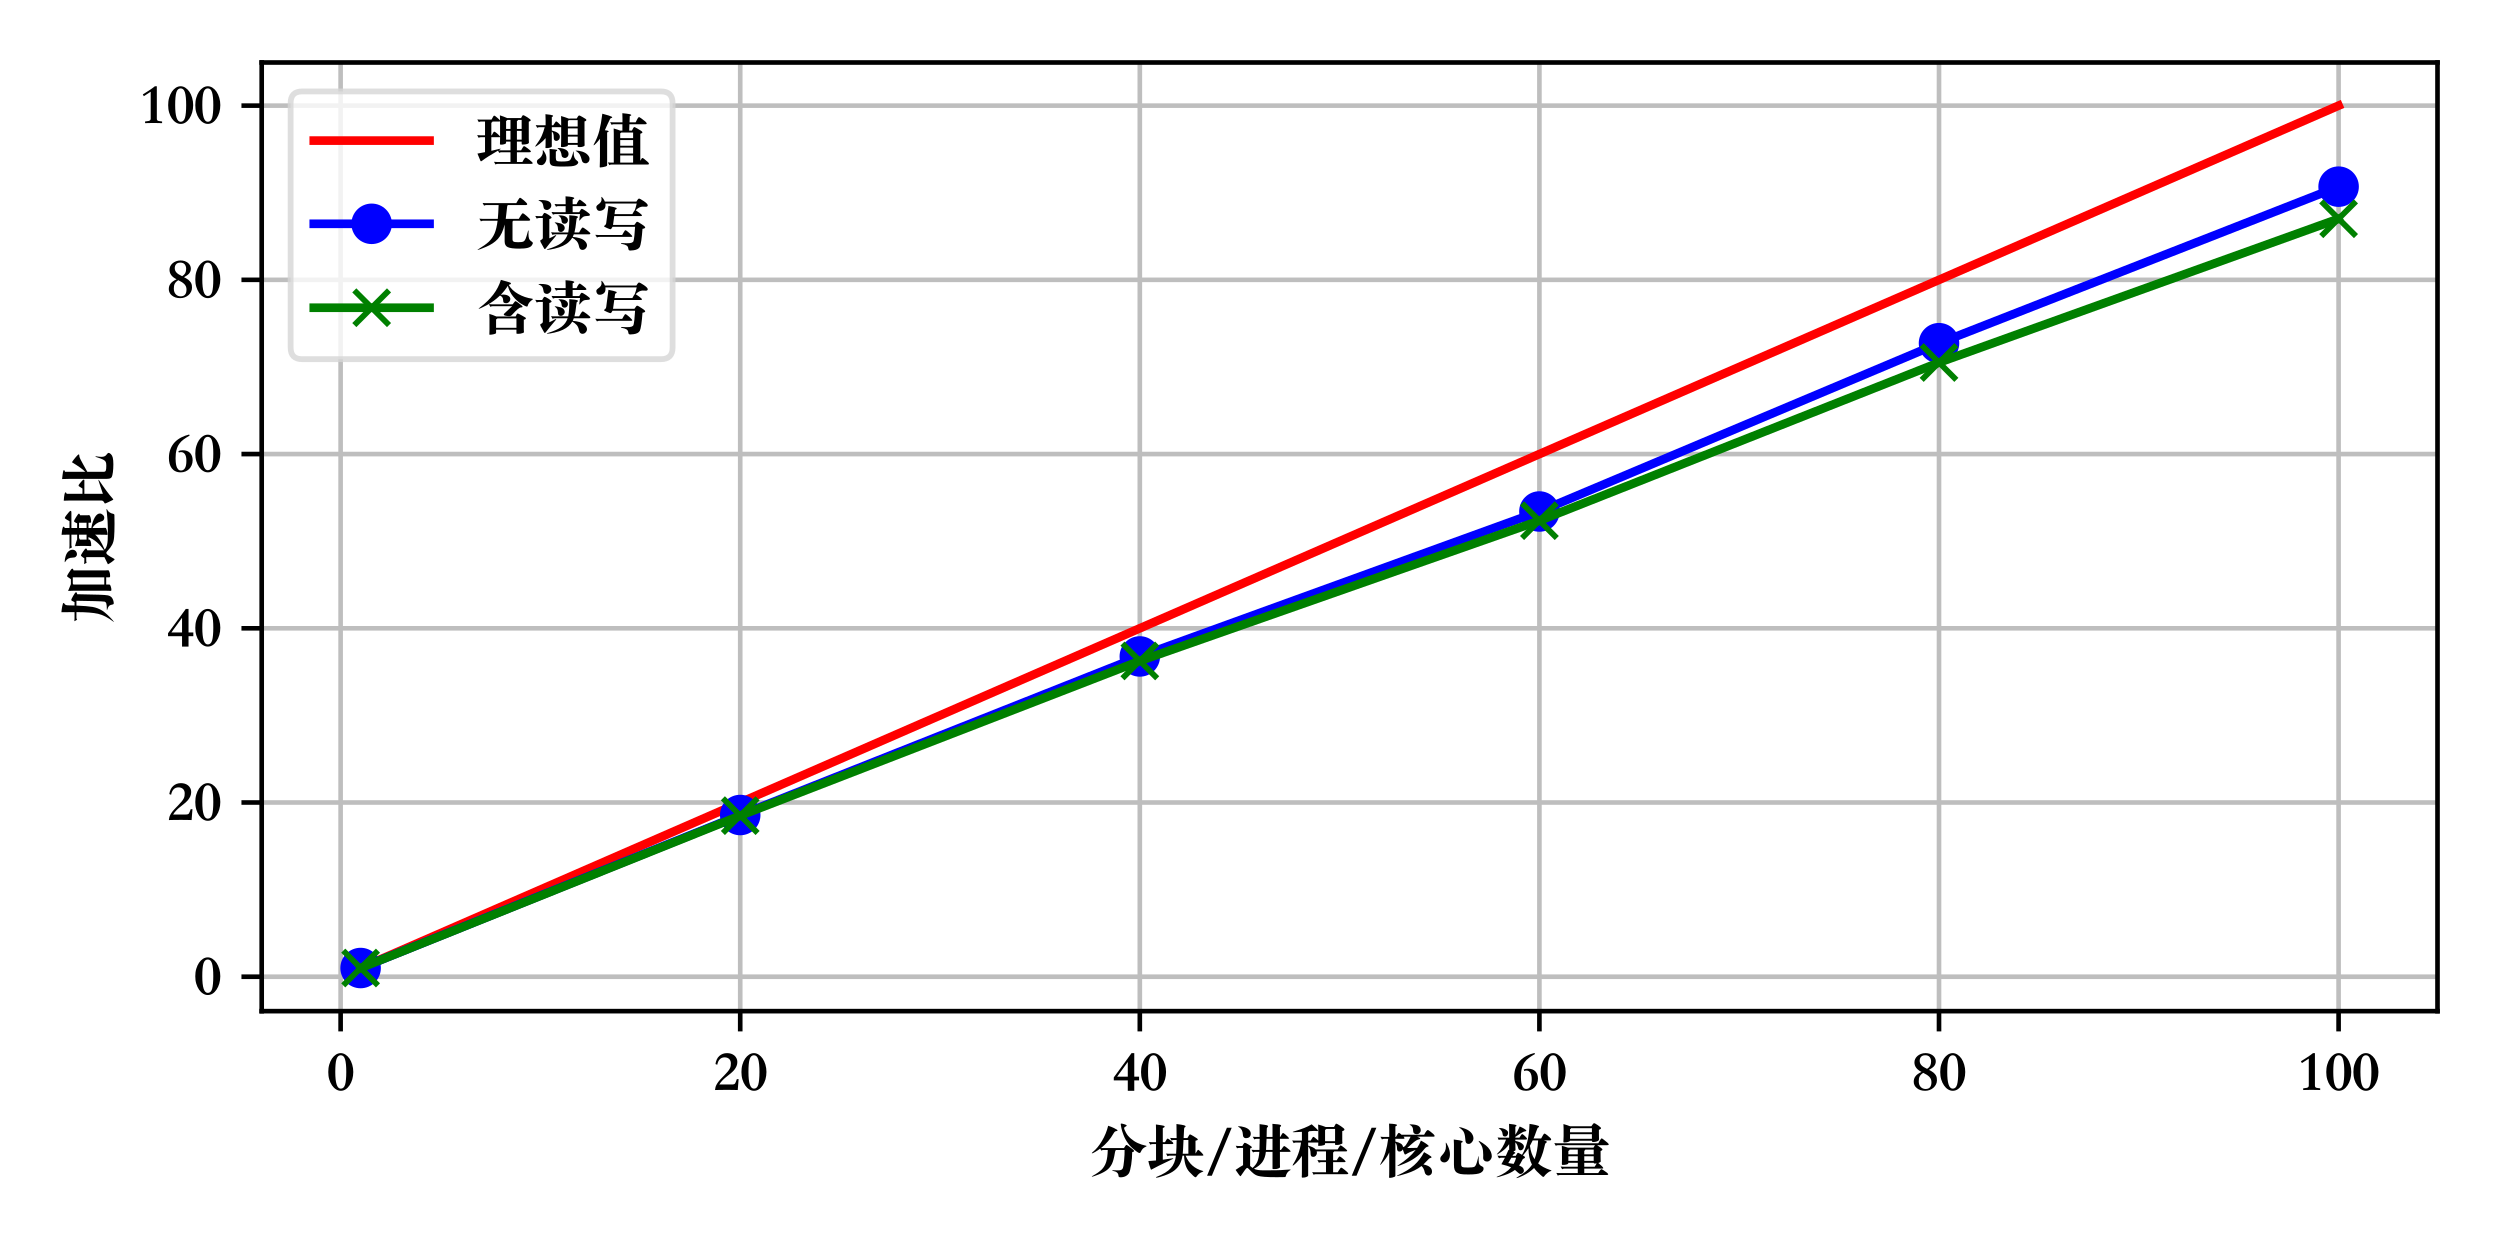 <svg xmlns="http://www.w3.org/2000/svg" xmlns:xlink="http://www.w3.org/1999/xlink" version="1.1" width="432pt" height="216pt" viewBox="0 0 432 216">
<rect x="0" y="0" width="432" height="216" fill="#333333" stroke="none"/>
<defs>
<clipPath id="clip_0">
<path transform="matrix(1,0,0,-1,0,216)" d="M45.222 41.274H421.2V205.2H45.222Z"/>
</clipPath>
<g id="font_1_48">
<path transform="matrix(.001,0,0,.001,0,0)" d="M237 695C265 695 293 686 319 669 345 652 368 629 388 600 408 570 423 536 435 496 447 456 453 414 453 369 453 324 447 282 436 243 424 203 409 169 389 139 369 109 347 86 321 69 295 52 267 44 238 44 209 44 181 52 155 69 129 85 106 108 86 137 66 166 50 200 38 240 26 280 21 322 21 368 21 414 26 457 38 497 50 537 65 571 85 601 105 630 128 653 154 670 180 686 207 695 237 695ZM237 81C273 81 298 104 312 151 325 197 332 270 332 369 332 467 325 540 311 587 297 634 273 658 237 658 201 658 176 634 162 588 148 541 142 468 142 369 142 177 173 81 237 81Z"/>
</g>
<clipPath id="clip_2">
<path transform="matrix(1,0,0,-1,0,216)" d="M45.222 41.274H421.2V205.2H45.222Z"/>
</clipPath>
<g id="font_1_50">
<path transform="matrix(.001,0,0,.001,0,0)" d="M426 57C402 57 376 58 348 59 320 59 284 60 241 60 197 60 157 59 121 59 85 59 56 58 33 57 35 73 37 88 41 103 44 117 50 133 59 149 67 165 79 183 94 203 109 222 129 245 155 271L192 309C218 335 238 357 254 377 269 396 281 413 289 429 297 445 302 460 304 474 306 488 307 503 307 519 307 550 297 575 278 594 258 612 232 622 200 622 166 622 138 611 116 589 94 567 80 535 72 494L41 506C50 567 72 614 108 646 144 678 188 695 242 695 266 695 288 691 310 685 331 678 350 668 366 655 382 642 394 626 404 607 414 588 419 566 419 542 419 516 414 492 405 470 395 448 383 427 367 407 351 387 332 369 311 351 290 333 268 315 246 298L216 274C198 260 180 243 161 223 141 203 123 179 107 153H324C340 153 353 154 362 158 370 161 377 166 382 174 387 182 391 191 395 203 399 215 404 229 410 245H441L426 57Z"/>
</g>
<clipPath id="clip_3">
<path transform="matrix(1,0,0,-1,0,216)" d="M45.222 41.274H421.2V205.2H45.222Z"/>
</clipPath>
<g id="font_1_52">
<path transform="matrix(.001,0,0,.001,0,0)" d="M326 695H373V288H456V224H373V44H261V224H19V275L151 455C181 495 210 535 239 575 267 615 296 655 326 695ZM261 288V542C238 510 218 483 201 460 184 436 169 415 155 396 141 377 127 359 115 342 103 324 90 306 77 288H261Z"/>
</g>
<clipPath id="clip_4">
<path transform="matrix(1,0,0,-1,0,216)" d="M45.222 41.274H421.2V205.2H45.222Z"/>
</clipPath>
<g id="font_1_54">
<path transform="matrix(.001,0,0,.001,0,0)" d="M384 698 392 679C353 657 318 635 288 613 258 591 232 565 212 536 191 506 175 471 165 431 154 391 149 342 149 285 149 266 150 245 152 221 154 197 158 174 164 152 170 130 180 112 193 98 205 83 222 76 244 76 271 76 293 89 310 115 327 141 336 184 336 244 336 294 328 331 312 356 296 381 273 394 243 394 230 394 218 391 206 386L198 412C208 416 219 420 231 422 243 424 257 426 273 426 328 426 370 410 400 379 429 347 444 306 444 254 444 222 438 193 427 167 416 141 401 119 383 101 364 83 342 69 318 59 293 49 267 44 239 44 203 44 173 50 147 63 121 75 100 93 83 115 66 137 54 164 46 194 38 224 34 256 34 291 34 349 43 401 61 447 79 493 104 532 136 566 168 599 205 626 248 648 290 670 336 686 384 698Z"/>
</g>
<clipPath id="clip_5">
<path transform="matrix(1,0,0,-1,0,216)" d="M45.222 41.274H421.2V205.2H45.222Z"/>
</clipPath>
<g id="font_1_56">
<path transform="matrix(.001,0,0,.001,0,0)" d="M167 370C85 410 44 465 44 535 44 555 48 575 57 594 66 613 79 630 96 645 113 660 133 672 157 681 180 690 206 695 236 695 262 695 285 691 307 684 329 676 347 666 363 654 379 641 391 626 400 609 408 592 413 574 413 555 413 535 410 519 404 505 398 491 391 478 381 467 371 456 358 446 344 436 329 426 313 416 295 406 327 390 353 374 372 359 390 343 404 328 413 313 422 298 428 283 430 268 432 253 433 238 433 224 433 198 427 175 416 153 405 131 390 112 372 96 354 80 332 67 308 58 283 48 257 44 229 44 199 44 172 48 148 56 124 64 103 76 86 90 68 104 55 120 46 139 36 158 32 178 32 200 32 216 34 231 38 247 42 263 50 278 61 293 71 307 85 321 103 334 120 346 141 358 167 370ZM263 423C287 438 305 456 316 476 326 496 332 521 332 551 332 582 323 608 307 628 291 648 265 658 230 658 197 658 173 648 158 630 142 612 135 589 135 562 135 534 144 510 163 488 182 466 215 445 263 423ZM196 354C180 344 168 334 158 324 148 314 140 303 134 291 128 279 124 267 122 253 120 239 119 224 119 208 119 167 130 135 152 111 174 87 203 75 237 75 304 75 338 114 338 193 338 211 335 228 329 243 323 257 315 271 303 284 291 296 277 308 259 320 241 331 220 342 196 354Z"/>
</g>
<clipPath id="clip_6">
<path transform="matrix(1,0,0,-1,0,216)" d="M45.222 41.274H421.2V205.2H45.222Z"/>
</clipPath>
<g id="font_1_49">
<path transform="matrix(.001,0,0,.001,0,0)" d="M385 57C367 57 345 58 319 59 293 59 266 60 238 60 210 60 182 59 156 59 130 58 108 57 91 57V86L153 95C176 100 188 113 188 134V600L69 523 52 554C63 561 77 570 95 581 112 591 130 603 150 616 169 628 188 641 208 655 227 668 245 681 261 695H294V134C294 110 305 97 329 94L385 86V57Z"/>
</g>
<g id="font_1_47">
<path transform="matrix(.001,0,0,.001,0,0)" d="M380 756H463L119-74H37L380 756Z"/>
</g>
<clipPath id="clip_7">
<path transform="matrix(.01,0,0,-.01,188.211,202.429)" d="M-99-150H1032V860H-99Z"/>
</clipPath>
<clipPath id="clip_8">
<path transform="matrix(.01,0,0,-.01,198.211,202.429)" d="M-99-150H1032V860H-99Z"/>
</clipPath>
<clipPath id="clip_9">
<path transform="matrix(.01,0,0,-.01,213.211,202.429)" d="M-99-150H1032V860H-99Z"/>
</clipPath>
<clipPath id="clip_10">
<path transform="matrix(.01,0,0,-.01,223.211,202.429)" d="M-99-150H1032V860H-99Z"/>
</clipPath>
<clipPath id="clip_11">
<path transform="matrix(.01,0,0,-.01,238.211,202.429)" d="M-99-150H1032V860H-99Z"/>
</clipPath>
<clipPath id="clip_12">
<path transform="matrix(.01,0,0,-.01,248.211,202.429)" d="M-99-150H1032V860H-99Z"/>
</clipPath>
<clipPath id="clip_13">
<path transform="matrix(.01,0,0,-.01,258.211,202.429)" d="M-99-150H1032V860H-99Z"/>
</clipPath>
<clipPath id="clip_14">
<path transform="matrix(.01,0,0,-.01,268.211,202.429)" d="M-99-150H1032V860H-99Z"/>
</clipPath>
<clipPath id="clip_15">
<path transform="matrix(1,0,0,-1,0,216)" d="M45.222 41.274H421.2V205.2H45.222Z"/>
</clipPath>
<clipPath id="clip_16">
<path transform="matrix(1,0,0,-1,0,216)" d="M45.222 41.274H421.2V205.2H45.222Z"/>
</clipPath>
<clipPath id="clip_17">
<path transform="matrix(1,0,0,-1,0,216)" d="M45.222 41.274H421.2V205.2H45.222Z"/>
</clipPath>
<clipPath id="clip_18">
<path transform="matrix(1,0,0,-1,0,216)" d="M45.222 41.274H421.2V205.2H45.222Z"/>
</clipPath>
<clipPath id="clip_19">
<path transform="matrix(1,0,0,-1,0,216)" d="M45.222 41.274H421.2V205.2H45.222Z"/>
</clipPath>
<clipPath id="clip_20">
<path transform="matrix(1,0,0,-1,0,216)" d="M45.222 41.274H421.2V205.2H45.222Z"/>
</clipPath>
<clipPath id="clip_21">
<path transform="matrix(0,-.01,-.01,-0,18.769,107.763)" d="M-99-150H1032V860H-99Z"/>
</clipPath>
<clipPath id="clip_22">
<path transform="matrix(0,-.01,-.01,-0,18.769,97.763)" d="M-99-150H1032V860H-99Z"/>
</clipPath>
<clipPath id="clip_23">
<path transform="matrix(0,-.01,-.01,-0,18.769,87.763)" d="M-99-150H1032V860H-99Z"/>
</clipPath>
<clipPath id="clip_24">
<path transform="matrix(1,0,0,-1,0,216)" d="M45.222 41.274H421.2V205.2H45.222Z"/>
</clipPath>
<clipPath id="clip_25">
<path transform="matrix(1,0,0,-1,0,216)" d="M45.222 41.274H421.2V205.2H45.222Z"/>
</clipPath>
<clipPath id="clip_26">
<path transform="matrix(1,0,0,-1,62.312,167.275)" d="M-8-8H8V8H-8Z"/>
</clipPath>
<clipPath id="clip_27">
<path transform="matrix(1,0,0,-1,127.91,140.835)" d="M-8-8H8V8H-8Z"/>
</clipPath>
<clipPath id="clip_28">
<path transform="matrix(1,0,0,-1,196.96,113.433)" d="M-8-8H8V8H-8Z"/>
</clipPath>
<clipPath id="clip_29">
<path transform="matrix(1,0,0,-1,266.01,88.387)" d="M-8-8H8V8H-8Z"/>
</clipPath>
<clipPath id="clip_30">
<path transform="matrix(1,0,0,-1,335.06,59.304)" d="M-8-8H8V8H-8Z"/>
</clipPath>
<clipPath id="clip_31">
<path transform="matrix(1,0,0,-1,404.11,32.256)" d="M-8-8H8V8H-8Z"/>
</clipPath>
<clipPath id="clip_32">
<path transform="matrix(1,0,0,-1,0,216)" d="M45.222 41.274H421.2V205.2H45.222Z"/>
</clipPath>
<clipPath id="clip_33">
<path transform="matrix(1,0,0,-1,62.312,167.275)" d="M-8-8H8V8H-8Z"/>
</clipPath>
<clipPath id="clip_34">
<path transform="matrix(1,0,0,-1,127.91,140.943)" d="M-8-8H8V8H-8Z"/>
</clipPath>
<clipPath id="clip_35">
<path transform="matrix(1,0,0,-1,196.96,114.211)" d="M-8-8H8V8H-8Z"/>
</clipPath>
<clipPath id="clip_36">
<path transform="matrix(1,0,0,-1,266.01,89.973)" d="M-8-8H8V8H-8Z"/>
</clipPath>
<clipPath id="clip_37">
<path transform="matrix(1,0,0,-1,335.06,62.644)" d="M-8-8H8V8H-8Z"/>
</clipPath>
<clipPath id="clip_38">
<path transform="matrix(1,0,0,-1,404.11,37.8)" d="M-8-8H8V8H-8Z"/>
</clipPath>
<clipPath id="clip_39">
<path transform="matrix(.01,0,0,-.01,82.222,27.8)" d="M-99-150H1032V860H-99Z"/>
</clipPath>
<clipPath id="clip_40">
<path transform="matrix(.01,0,0,-.01,92.222,27.8)" d="M-99-150H1032V860H-99Z"/>
</clipPath>
<clipPath id="clip_41">
<path transform="matrix(.01,0,0,-.01,102.222,27.8)" d="M-99-150H1032V860H-99Z"/>
</clipPath>
<clipPath id="clip_42">
<path transform="matrix(.01,0,0,-.01,82.222,42.175)" d="M-99-150H1032V860H-99Z"/>
</clipPath>
<clipPath id="clip_43">
<path transform="matrix(.01,0,0,-.01,92.222,42.175)" d="M-99-150H1032V860H-99Z"/>
</clipPath>
<clipPath id="clip_44">
<path transform="matrix(.01,0,0,-.01,102.222,42.175)" d="M-99-150H1032V860H-99Z"/>
</clipPath>
<clipPath id="clip_45">
<path transform="matrix(.01,0,0,-.01,82.222,56.675)" d="M-99-150H1032V860H-99Z"/>
</clipPath>
<clipPath id="clip_46">
<path transform="matrix(.01,0,0,-.01,92.222,56.675)" d="M-99-150H1032V860H-99Z"/>
</clipPath>
<clipPath id="clip_47">
<path transform="matrix(.01,0,0,-.01,102.222,56.675)" d="M-99-150H1032V860H-99Z"/>
</clipPath>
</defs>
<g>
<path transform="matrix(1,0,0,-1,0,216)" d="M0 0H432V216H0Z" fill="#ffffff"/>
<path transform="matrix(1,0,0,-1,0,216)" d="M45.222 41.274H421.2V205.2H45.222Z" fill="#ffffff"/>
<g clip-path="url(#clip_0)">
<path transform="matrix(1,0,0,-1,0,216)" stroke-width=".8" stroke-linecap="square" stroke-linejoin="round" fill="none" stroke="#bebebe" d="M58.86 41.274V205.2"/>
</g>
<path transform="matrix(1,0,0,-1,0,216)" d="M58.86 41.274V37.774"/>
<path transform="matrix(1,0,0,-1,0,216)" stroke-width=".8" stroke-linecap="butt" stroke-linejoin="round" fill="none" stroke="#000000" d="M58.86 41.274V37.774"/>
<use data-text="0" xlink:href="#font_1_48" transform="matrix(10,0,0,-10,56.516,188.929)"/>
<g clip-path="url(#clip_2)">
<path transform="matrix(1,0,0,-1,0,216)" stroke-width=".8" stroke-linecap="square" stroke-linejoin="round" fill="none" stroke="#bebebe" d="M127.91 41.274V205.2"/>
</g>
<path transform="matrix(1,0,0,-1,0,216)" d="M127.91 41.274V37.774"/>
<path transform="matrix(1,0,0,-1,0,216)" stroke-width=".8" stroke-linecap="butt" stroke-linejoin="round" fill="none" stroke="#000000" d="M127.91 41.274V37.774"/>
<use data-text="2" xlink:href="#font_1_50" transform="matrix(10,0,0,-10,123.222,188.929)"/>
<use data-text="0" xlink:href="#font_1_48" transform="matrix(10,0,0,-10,127.912,188.929)"/>
<g clip-path="url(#clip_3)">
<path transform="matrix(1,0,0,-1,0,216)" stroke-width=".8" stroke-linecap="square" stroke-linejoin="round" fill="none" stroke="#bebebe" d="M196.96 41.274V205.2"/>
</g>
<path transform="matrix(1,0,0,-1,0,216)" d="M196.96 41.274V37.774"/>
<path transform="matrix(1,0,0,-1,0,216)" stroke-width=".8" stroke-linecap="butt" stroke-linejoin="round" fill="none" stroke="#000000" d="M196.96 41.274V37.774"/>
<use data-text="4" xlink:href="#font_1_52" transform="matrix(10,0,0,-10,192.272,188.929)"/>
<use data-text="0" xlink:href="#font_1_48" transform="matrix(10,0,0,-10,196.962,188.929)"/>
<g clip-path="url(#clip_4)">
<path transform="matrix(1,0,0,-1,0,216)" stroke-width=".8" stroke-linecap="square" stroke-linejoin="round" fill="none" stroke="#bebebe" d="M266.01 41.274V205.2"/>
</g>
<path transform="matrix(1,0,0,-1,0,216)" d="M266.01 41.274V37.774"/>
<path transform="matrix(1,0,0,-1,0,216)" stroke-width=".8" stroke-linecap="butt" stroke-linejoin="round" fill="none" stroke="#000000" d="M266.01 41.274V37.774"/>
<use data-text="6" xlink:href="#font_1_54" transform="matrix(10,0,0,-10,261.322,188.929)"/>
<use data-text="0" xlink:href="#font_1_48" transform="matrix(10,0,0,-10,266.012,188.929)"/>
<g clip-path="url(#clip_5)">
<path transform="matrix(1,0,0,-1,0,216)" stroke-width=".8" stroke-linecap="square" stroke-linejoin="round" fill="none" stroke="#bebebe" d="M335.06 41.274V205.2"/>
</g>
<path transform="matrix(1,0,0,-1,0,216)" d="M335.06 41.274V37.774"/>
<path transform="matrix(1,0,0,-1,0,216)" stroke-width=".8" stroke-linecap="butt" stroke-linejoin="round" fill="none" stroke="#000000" d="M335.06 41.274V37.774"/>
<use data-text="8" xlink:href="#font_1_56" transform="matrix(10,0,0,-10,330.373,188.929)"/>
<use data-text="0" xlink:href="#font_1_48" transform="matrix(10,0,0,-10,335.063,188.929)"/>
<g clip-path="url(#clip_6)">
<path transform="matrix(1,0,0,-1,0,216)" stroke-width=".8" stroke-linecap="square" stroke-linejoin="round" fill="none" stroke="#bebebe" d="M404.11 41.274V205.2"/>
</g>
<path transform="matrix(1,0,0,-1,0,216)" d="M404.11 41.274V37.774"/>
<path transform="matrix(1,0,0,-1,0,216)" stroke-width=".8" stroke-linecap="butt" stroke-linejoin="round" fill="none" stroke="#000000" d="M404.11 41.274V37.774"/>
<use data-text="1" xlink:href="#font_1_49" transform="matrix(10,0,0,-10,397.079,188.929)"/>
<use data-text="0" xlink:href="#font_1_48" transform="matrix(10,0,0,-10,401.769,188.929)"/>
<use data-text="0" xlink:href="#font_1_48" transform="matrix(10,0,0,-10,406.459,188.929)"/>
<use data-text="/" xlink:href="#font_1_47" transform="matrix(10,0,0,-10,208.211,202.429)"/>
<use data-text="/" xlink:href="#font_1_47" transform="matrix(10,0,0,-10,233.211,202.429)"/>
<g clip-path="url(#clip_7)">
<path transform="matrix(.01,0,0,-.01,188.211,202.429)" d="M993 439C993 435 985 430 969 423 953 416 939 406 927 394 915 382 902 361 888 332 884 323 879 319 871 319 863 319 853 322 841 330 829 337 804 355 768 385 731 414 697 450 667 493 636 536 611 582 593 631 574 680 561 722 555 756 548 790 545 810 545 817 545 824 548 828 554 828 563 828 581 824 608 816 634 808 648 801 648 793 648 788 644 784 636 780 614 768 604 759 604 751 604 735 614 709 635 671 655 633 684 599 720 568 756 537 795 511 839 491 883 471 928 456 974 447 986 444 993 441 993 439ZM190 395C166 376 138 358 108 340 77 322 58 313 51 313 47 313 46 314 46 318 46 321 50 326 60 334 118 380 172 445 221 528 270 610 306 698 328 790 367 777 401 764 429 750 457 736 475 726 481 721 487 716 490 711 490 707 490 702 483 699 471 698 459 696 449 693 443 687 436 681 428 670 420 656 367 561 295 477 203 404H601C621 440 636 459 646 459 650 459 664 450 688 433 712 416 732 400 750 385 768 369 777 359 777 354 777 346 765 339 743 333 743 263 737 191 726 118 714 45 702-2 690-25 678-47 658-66 632-80 606-94 575-101 541-101 528-101 519-98 514-94 509-90 506-82 506-72 504-29 473-2 415 9 403 11 398 14 398 18 398 22 408 23 430 21 451 19 474 19 498 19 522 19 540 21 553 27 566 33 576 43 583 59 589 75 596 118 603 188 610 258 613 319 612 371H462C454 363 448 348 445 328 431 240 414 174 393 131 371 87 342 52 306 24 269-4 220-30 158-54 96-78 59-91 49-91 46-91 45-90 45-89 45-85 51-80 65-73 130-37 180-2 216 33 252 69 278 113 294 165 310 217 319 286 321 371H245C231 371 219 367 209 360L190 395Z"/>
</g>
<g clip-path="url(#clip_8)">
<path transform="matrix(.01,0,0,-.01,198.211,202.429)" d="M511 544H460C446 544 434 540 424 533L398 580C414 578 430 577 448 577H511C511 650 510 731 508 820 528 818 555 814 591 808 626 802 647 796 655 792 662 788 666 783 666 778 666 772 662 768 656 765 649 762 645 758 643 752 641 746 639 726 638 694L632 577H697C711 603 722 620 728 628 734 636 738 641 742 641 748 641 767 631 799 612 831 593 852 580 862 572 872 564 877 557 877 552 877 543 863 536 837 531V310C855 340 866 358 871 364 875 370 879 374 883 374 890 374 907 360 934 333 960 306 974 289 974 283 974 276 967 273 955 273H666C724 134 822 46 962 10 969 8 973 5 973 3 973 1 970-1 965-3 937-14 917-25 903-35 889-45 873-63 854-90 848-97 842-101 838-101 824-101 788-69 731-7 674 55 644 148 640 273H612C604 218 588 169 566 127 543 85 511 48 470 16 429-16 374-44 304-69 234-94 187-107 161-107 156-107 154-105 154-102 154-99 158-96 168-92 279-48 360 1 410 57 460 112 489 184 499 273H390C376 273 364 269 354 262L328 309C344 307 360 306 378 306H502C507 368 510 447 511 544ZM714 306V544H630C624 409 620 330 616 306H714ZM155 473H93C79 473 67 469 57 462L31 509C47 507 63 506 81 506H155V723C155 756 154 786 153 812 187 808 219 803 248 798 276 793 293 789 297 786 301 782 304 779 304 775 304 766 293 758 272 750V506H310C332 547 347 568 355 568 362 568 374 561 390 548 406 534 421 523 434 513 447 503 454 495 454 487 454 477 446 473 431 473H272V203L445 228C451 228 454 226 454 224 454 221 447 217 435 211 355 173 279 137 207 101 135 65 96 44 88 39 80 33 75 31 73 31 70 31 67 32 65 36 63 40 56 58 46 91 35 124 27 154 23 180 76 183 120 186 155 190V473Z"/>
</g>
<g clip-path="url(#clip_9)">
<path transform="matrix(.01,0,0,-.01,213.211,202.429)" d="M446 564H391C377 564 365 560 355 553L326 600C342 598 359 597 379 597H446C446 655 446 728 444 818 518 808 561 802 573 798 585 794 591 788 591 782 591 775 588 769 582 765 576 761 572 755 570 748 568 740 568 726 568 705 568 684 567 648 566 597H668V770C668 784 667 802 666 823 705 821 737 818 763 814 788 810 803 807 808 803 813 799 816 795 816 791 816 782 809 774 796 768V597H802C816 622 826 640 833 650 839 660 845 665 850 665 855 665 866 658 883 645 899 631 915 617 930 602 945 587 953 577 953 573 953 567 947 564 935 564H796V372H814C820 382 829 395 841 410 853 425 860 434 862 436 864 438 868 439 872 439 876 439 887 431 907 417 927 402 944 388 959 375 973 361 981 352 981 347 981 341 974 339 962 339H796V123C796 109 796 99 797 93L798 76C798 68 789 61 771 53 753 45 733 41 709 41 685 41 673 41 671 43 669 45 668 48 668 52V339H553C546 270 526 212 494 166 462 120 413 80 347 47 380 28 439 19 524 19 608 19 678 19 732 21 786 22 835 24 877 28L971 34C977 34 981 32 981 30 981 27 977 23 969 19 933 0 908-35 896-85 894-92 891-96 885-97 879-98 831-99 741-99 651-99 580-97 530-93 479-89 441-83 417-76 392-69 369-58 348-42 327-26 298 0 262 39 248 53 239 61 233 61H227C216 61 182 16 124-72 120-78 116-82 113-82 106-82 78-45 30 27 86 65 129 93 159 109V407H96C78 407 64 404 54 400L33 445C47 441 63 440 83 440H147C148 444 153 453 162 467 171 481 177 490 180 492 183 494 186 496 190 496 198 496 221 485 257 463 293 441 311 426 311 418 311 410 301 403 281 396V95C292 85 306 73 323 61 363 97 392 134 408 174 424 214 435 269 440 339H368C354 339 342 335 332 328L303 375C319 373 336 372 356 372H442C444 444 446 508 446 564ZM668 564H565L556 372H668V564ZM82 782C111 782 143 776 179 766 214 756 242 741 262 721 282 701 292 679 292 653 292 627 284 607 268 594 252 581 232 575 208 575 192 575 180 580 170 592 160 603 155 621 155 646 154 670 148 693 138 713 128 733 114 748 97 759 80 770 72 777 72 779 72 781 75 782 82 782Z"/>
</g>
<g clip-path="url(#clip_10)">
<path transform="matrix(.01,0,0,-.01,223.211,202.429)" d="M176 685C102 680 57 678 41 678 24 678 16 679 16 682 16 684 25 688 44 694 174 731 274 771 345 815 417 753 454 716 454 706 454 699 448 696 436 698 424 700 408 701 390 701 371 701 342 699 304 696 300 691 294 686 284 682V533H327C346 566 358 585 362 590 366 595 370 598 374 598 378 598 382 596 386 594 390 591 401 582 419 568 436 554 449 542 459 533V726C459 754 458 782 456 811 510 797 553 782 587 768H730C746 798 755 816 759 820 762 824 766 826 771 826 779 826 805 812 847 784 889 756 911 737 911 725 911 713 898 703 873 697V543C873 531 873 521 874 513L876 491C876 486 873 482 869 480 865 477 854 473 837 467 820 461 803 458 785 458 767 458 757 458 754 459 750 459 749 464 749 473V490H576V475C576 470 575 466 573 464 571 462 565 458 553 454 541 450 527 447 513 445 498 443 481 442 463 442 459 442 457 444 457 448L459 500H284V446C350 428 393 406 415 380H793C798 390 806 403 816 419 826 435 833 444 836 447 839 449 842 451 846 451 852 451 873 437 907 410 941 383 958 366 958 358 958 350 951 347 937 347H734C731 339 725 333 715 329V194H778C784 206 791 218 801 232 811 246 817 254 819 256 821 258 824 259 828 259 836 259 855 246 885 221 915 195 930 179 930 172 930 164 923 161 909 161H715V-14H794C796-8 805 5 820 27 834 49 843 61 846 63 849 65 852 66 855 66 864 66 887 51 923 21 959-9 977-27 977-35 977-43 970-47 956-47H415C401-47 389-50 379-58L353-11C369-13 385-14 403-14H592V161H506C492 161 480 157 470 150L444 197C460 195 476 194 494 194H592V347H432C434 339 435 331 435 323 435 303 428 286 416 272 403 258 389 252 373 252 357 252 345 256 337 266 329 275 326 288 326 306 326 365 312 407 284 433V-69C284-73 283-77 281-79 279-81 274-85 264-91 254-96 242-100 230-103 217-105 202-107 185-107 177-107 173-103 173-95L175-54C175-26 176 3 176 35V270C152 229 121 190 84 154 46 118 25 100 19 100 17 100 16 101 16 105 16 109 18 114 22 121 97 239 143 366 161 500H70C56 500 44 496 34 489L8 536C24 534 40 533 58 533H176V685ZM749 523V735H599C593 728 585 723 576 719V523H749Z"/>
</g>
<g clip-path="url(#clip_11)">
<path transform="matrix(.01,0,0,-.01,238.211,202.429)" d="M397 635H788C817 689 838 716 852 716 860 716 874 707 894 691 914 675 932 660 947 647 961 633 969 622 969 614 969 605 963 601 951 601H667C702 588 720 577 720 568 720 561 713 557 700 555 686 553 670 547 650 535 630 523 606 504 578 479L494 405 667 408C695 449 716 491 732 534 770 514 802 494 828 476 854 457 867 445 867 440 867 434 860 430 848 428 836 426 824 420 813 410 802 400 788 385 772 364 735 317 688 274 631 235 574 195 512 162 446 135 380 107 342 94 333 94 329 94 328 95 328 97 328 99 330 101 334 104 466 187 569 277 642 373 569 348 512 322 471 296 468 294 465 293 461 293 457 293 452 296 448 303 444 310 434 336 419 382 413 370 405 360 395 354 385 347 374 344 363 344 333 344 319 362 319 400 319 444 309 476 291 496V-74C291-80 287-86 281-90 274-94 261-99 243-104 225-108 207-111 191-111 185-111 182-107 182-100L184-59C184-31 185 0 185 33V330C166 284 137 237 97 187 57 137 34 113 29 113 27 113 27 114 27 116 27 118 29 122 33 129 71 199 100 267 120 335 140 402 156 478 167 564H95C81 564 69 560 59 553L33 600C49 598 65 597 83 597H185V713C185 757 184 795 182 827 226 825 260 822 284 818 308 814 320 808 320 802 320 795 310 787 291 778V597H301C312 619 322 636 330 648 338 660 346 667 352 667 360 667 375 656 397 635ZM554 601H432C442 591 448 583 448 575 448 567 441 564 427 564H291V517C335 506 368 493 389 479 409 464 421 445 423 421 438 425 450 431 459 440 467 448 482 469 502 503 522 536 539 569 554 601ZM546 814C613 814 660 805 688 788 715 770 729 745 729 712 729 693 722 677 709 664 696 650 680 644 660 644 640 644 625 649 614 660 602 671 597 688 597 710 597 732 593 751 585 766 577 781 563 794 544 804 538 807 535 809 535 811 535 813 538 814 546 814ZM742 94C670 38 586-3 491-33 395-63 340-78 324-78 320-78 319-76 319-74 319-72 321-70 327-68 449-13 546 45 616 109 686 172 743 247 787 334 807 323 830 309 858 293 886 276 902 265 907 260 912 254 915 250 915 246 915 238 908 233 894 232 888 231 880 227 872 220 864 213 848 197 825 172 802 147 785 130 775 121 874 102 924 61 924-1 924-23 917-41 904-53 890-65 876-71 862-71 847-71 834-65 822-55 810-45 802-32 799-16 789 34 770 71 742 94Z"/>
</g>
<g clip-path="url(#clip_12)">
<path transform="matrix(.01,0,0,-.01,248.211,202.429)" d="M398 766C416 766 448 756 496 738 543 720 579 696 603 667 627 637 640 605 640 571 640 549 631 528 614 507 596 486 578 476 558 476 522 476 504 495 502 534 498 594 490 640 478 670 466 700 440 727 402 753 395 757 392 760 392 762 392 764 394 766 398 766ZM428 495V125C428 101 434 86 446 79 458 71 491 68 545 68 569 68 592 69 612 71 632 73 646 76 654 80 662 84 669 91 677 103 684 114 691 131 698 154 705 177 712 202 718 228 724 254 727 267 729 267 730 267 731 263 731 256L730 200C730 163 734 137 744 122 753 107 772 93 801 80 810 75 815 64 815 48 815 19 798-4 765-23 732-42 662-52 554-52 486-52 441-49 417-44 393-39 373-31 356-21 338-10 325 5 316 27 307 49 303 79 303 119V470C303 497 302 524 300 552 335 548 366 544 394 539 422 534 439 530 445 527 451 523 454 519 454 515 454 507 445 500 428 495ZM733 529C738 529 760 516 798 492 836 467 868 441 892 415 916 388 932 362 942 336 952 310 957 286 957 264 957 241 948 220 932 200 915 180 896 171 876 171 856 171 839 177 827 189 814 201 808 216 808 236L809 286C809 338 804 380 794 412 784 444 765 477 738 511 732 517 730 522 730 525 730 527 731 529 733 529ZM165 499C169 499 182 476 203 431 223 385 234 341 234 298 234 254 224 220 204 194 184 168 161 156 135 156 116 156 100 162 87 174 73 186 67 201 67 219 67 237 74 254 89 270 117 300 137 327 148 351 159 375 165 403 165 437L162 491C162 496 163 499 165 499Z"/>
</g>
<g clip-path="url(#clip_13)">
<path transform="matrix(.01,0,0,-.01,258.211,202.429)" d="M364 633C388 667 413 715 439 777 465 767 490 754 516 739 541 723 554 712 554 705 554 698 547 694 533 693 519 691 504 686 487 677 470 668 429 642 364 598V584H435C459 626 475 647 483 647 489 647 504 635 529 612 553 589 566 573 566 564 566 555 557 551 540 551H364V527C412 518 448 505 474 487 499 469 512 451 512 433 512 414 506 398 494 385 482 372 470 366 457 366 444 366 434 369 427 376 420 382 415 394 411 412 403 448 388 479 364 504V477C364 455 364 431 366 407L367 373C367 367 365 363 362 361 359 359 349 353 331 345 348 337 358 331 360 328 362 325 363 323 363 321 363 314 358 310 348 308 340 306 328 293 314 270H372C384 292 392 306 397 313 402 319 407 323 412 323 416 323 439 311 479 288 559 416 602 594 609 822 650 816 685 810 714 803 742 796 759 791 765 788 771 784 774 780 774 776 774 770 770 765 762 761 754 757 748 751 744 741 739 731 731 710 721 680 711 649 697 612 679 570H810C839 626 858 655 867 655 876 655 892 645 915 626 937 607 954 592 966 581 977 570 983 561 983 553 983 542 976 537 964 537H854C890 529 908 520 908 510 908 504 904 499 896 495 888 491 882 484 878 472 874 460 867 435 859 397 851 358 837 313 817 261 797 209 778 169 758 139 807 93 880 54 976 22 984 19 988 16 988 13 988 9 982 7 971 5 959 3 941-7 917-27 893-47 874-66 862-85 858-91 853-94 849-94 844-94 839-92 835-90 831-87 817-75 795-55 772-35 752-15 734 3 716 22 701 41 688 60 632 6 571-36 505-68 439-99 400-115 389-115 385-115 384-113 384-111 384-108 388-104 396-100 516-33 601 39 651 119 613 190 593 284 590 401 563 359 531 317 495 277 519 264 531 253 531 245 531 236 525 230 515 226 505 222 498 219 494 215 490 211 483 198 472 175 461 152 447 128 429 103 440 99 454 92 471 82 487 72 498 60 504 47 509 34 512 22 512 10 512-2 505-13 493-25 481-37 467-43 453-43 439-43 423-34 405-16 387 1 371 15 357 27 309-10 249-40 176-64 102-88 60-100 48-100 43-100 41-98 41-96 41-94 44-91 52-89 153-49 233 3 291 70 253 89 197 107 123 125 146 165 166 202 184 237H118C104 237 92 233 82 226L55 273C71 271 87 270 105 270H200C210 290 225 324 246 374L257 371V472C223 423 182 381 132 346 82 310 53 293 45 293 43 293 43 293 43 295 43 297 47 303 56 312 118 370 167 450 203 551H118C100 551 86 549 75 546L58 589C72 585 88 584 108 584H257V734C257 767 256 797 255 823 291 819 319 816 340 812 361 808 374 804 378 801 382 798 384 794 384 789 384 784 377 779 364 774V633ZM758 537H664C652 510 636 479 616 444 628 351 654 274 696 212 730 297 751 405 758 537ZM295 237 242 145C273 142 304 137 335 131 354 165 368 200 377 237H295ZM88 751C128 751 163 742 193 726 223 709 239 691 239 671 239 651 234 634 224 622 214 610 202 604 188 604 173 604 162 607 156 613 149 619 145 630 144 646 140 686 121 717 87 741 82 744 80 746 80 748 80 750 82 751 88 751Z"/>
</g>
<g clip-path="url(#clip_14)">
<path transform="matrix(.01,0,0,-.01,268.211,202.429)" d="M310 781H678C689 799 698 812 706 821 714 830 720 835 726 835 734 835 756 822 792 798 827 773 845 756 845 748 845 739 832 729 808 719V651L810 559C810 549 807 541 801 535 795 529 784 523 767 517 750 511 730 509 707 509 694 509 687 516 687 531H308C308 525 299 519 281 512 263 504 239 501 208 501 198 501 194 504 194 512L196 557C197 577 198 595 198 612V732C198 761 197 790 195 819 239 807 278 794 310 781ZM687 677V748H328C325 740 319 734 309 730V677H687ZM687 564V644H309V564H687ZM740 454H99C85 454 73 450 63 443L37 490C53 488 69 487 87 487H797C806 504 815 520 825 536 835 551 841 561 845 565 848 569 852 571 858 571 863 571 876 562 897 545L954 499C970 485 978 474 978 466 978 458 968 454 949 454H778C838 415 869 390 869 380 869 369 858 360 837 353V253C837 233 837 216 838 202 839 187 840 178 840 175 840 171 838 168 835 164 831 160 819 154 798 146 854 100 883 71 883 59 883 52 875 49 861 49H555V-28H796C812 0 825 17 833 26 841 35 847 40 852 40 856 40 870 32 892 18 914 4 932-9 947-21 961-33 969-43 969-50 969-57 961-61 945-61H134C120-61 108-64 98-72L72-25C88-27 104-28 122-28H443V49H209C195 49 183 45 173 38L147 85C163 83 179 82 197 82H443V150H280C280 142 278 136 274 132 270 128 260 123 243 119 225 115 205 113 182 113 172 113 167 119 168 132 169 145 170 172 170 213V358C170 386 169 414 167 443 203 434 239 423 273 411H714C723 429 732 443 740 454ZM443 378H303C299 366 292 358 280 354V296H443V378ZM718 296V378H574C570 368 564 361 555 357V296H718ZM443 263H280V183H443V263ZM718 183V263H555V183H718ZM770 139C756 137 744 137 734 137 724 137 719 141 718 150H555V82H735C743 98 755 117 770 139Z"/>
</g>
<g clip-path="url(#clip_15)">
<path transform="matrix(1,0,0,-1,0,216)" stroke-width=".8" stroke-linecap="square" stroke-linejoin="round" fill="none" stroke="#bebebe" d="M45.222 47.22H421.2"/>
</g>
<path transform="matrix(1,0,0,-1,0,216)" d="M45.222 47.22H41.722"/>
<path transform="matrix(1,0,0,-1,0,216)" stroke-width=".8" stroke-linecap="butt" stroke-linejoin="round" fill="none" stroke="#000000" d="M45.222 47.22H41.722"/>
<use data-text="0" xlink:href="#font_1_48" transform="matrix(10,0,0,-10,33.535,172.382)"/>
<g clip-path="url(#clip_16)">
<path transform="matrix(1,0,0,-1,0,216)" stroke-width=".8" stroke-linecap="square" stroke-linejoin="round" fill="none" stroke="#bebebe" d="M45.222 77.325H421.2"/>
</g>
<path transform="matrix(1,0,0,-1,0,216)" d="M45.222 77.325H41.722"/>
<path transform="matrix(1,0,0,-1,0,216)" stroke-width=".8" stroke-linecap="butt" stroke-linejoin="round" fill="none" stroke="#000000" d="M45.222 77.325H41.722"/>
<use data-text="2" xlink:href="#font_1_50" transform="matrix(10,0,0,-10,28.848,142.276)"/>
<use data-text="0" xlink:href="#font_1_48" transform="matrix(10,0,0,-10,33.538,142.276)"/>
<g clip-path="url(#clip_17)">
<path transform="matrix(1,0,0,-1,0,216)" stroke-width=".8" stroke-linecap="square" stroke-linejoin="round" fill="none" stroke="#bebebe" d="M45.222 107.431H421.2"/>
</g>
<path transform="matrix(1,0,0,-1,0,216)" d="M45.222 107.431H41.722"/>
<path transform="matrix(1,0,0,-1,0,216)" stroke-width=".8" stroke-linecap="butt" stroke-linejoin="round" fill="none" stroke="#000000" d="M45.222 107.431H41.722"/>
<use data-text="4" xlink:href="#font_1_52" transform="matrix(10,0,0,-10,28.848,112.17)"/>
<use data-text="0" xlink:href="#font_1_48" transform="matrix(10,0,0,-10,33.538,112.17)"/>
<g clip-path="url(#clip_18)">
<path transform="matrix(1,0,0,-1,0,216)" stroke-width=".8" stroke-linecap="square" stroke-linejoin="round" fill="none" stroke="#bebebe" d="M45.222 137.537H421.2"/>
</g>
<path transform="matrix(1,0,0,-1,0,216)" d="M45.222 137.537H41.722"/>
<path transform="matrix(1,0,0,-1,0,216)" stroke-width=".8" stroke-linecap="butt" stroke-linejoin="round" fill="none" stroke="#000000" d="M45.222 137.537H41.722"/>
<use data-text="6" xlink:href="#font_1_54" transform="matrix(10,0,0,-10,28.848,82.064)"/>
<use data-text="0" xlink:href="#font_1_48" transform="matrix(10,0,0,-10,33.538,82.064)"/>
<g clip-path="url(#clip_19)">
<path transform="matrix(1,0,0,-1,0,216)" stroke-width=".8" stroke-linecap="square" stroke-linejoin="round" fill="none" stroke="#bebebe" d="M45.222 167.643H421.2"/>
</g>
<path transform="matrix(1,0,0,-1,0,216)" d="M45.222 167.643H41.722"/>
<path transform="matrix(1,0,0,-1,0,216)" stroke-width=".8" stroke-linecap="butt" stroke-linejoin="round" fill="none" stroke="#000000" d="M45.222 167.643H41.722"/>
<use data-text="8" xlink:href="#font_1_56" transform="matrix(10,0,0,-10,28.848,51.959)"/>
<use data-text="0" xlink:href="#font_1_48" transform="matrix(10,0,0,-10,33.538,51.959)"/>
<g clip-path="url(#clip_20)">
<path transform="matrix(1,0,0,-1,0,216)" stroke-width=".8" stroke-linecap="square" stroke-linejoin="round" fill="none" stroke="#bebebe" d="M45.222 197.749H421.2"/>
</g>
<path transform="matrix(1,0,0,-1,0,216)" d="M45.222 197.749H41.722"/>
<path transform="matrix(1,0,0,-1,0,216)" stroke-width=".8" stroke-linecap="butt" stroke-linejoin="round" fill="none" stroke="#000000" d="M45.222 197.749H41.722"/>
<use data-text="1" xlink:href="#font_1_49" transform="matrix(10,0,0,-10,24.16,21.853)"/>
<use data-text="0" xlink:href="#font_1_48" transform="matrix(10,0,0,-10,28.85,21.853)"/>
<use data-text="0" xlink:href="#font_1_48" transform="matrix(10,0,0,-10,33.54,21.853)"/>
<g clip-path="url(#clip_21)">
<path transform="matrix(0,-.01,-.01,-0,18.769,107.763)" d="M312 556C307 433 299 341 289 279 278 217 256 160 223 108 189 56 135-2 61-68 41-86 30-95 28-95V-94C28-92 30-87 35-81 105 10 150 98 170 182 189 266 199 390 199 556H103C89 556 77 552 67 545L41 592C57 590 73 589 91 589H199C200 661 199 736 197 816 235 812 269 808 297 802 325 796 342 792 348 789 354 785 357 781 357 777 357 772 351 767 341 761 325 752 316 731 316 699 316 667 315 630 313 589H372C380 608 387 622 393 632 399 641 404 646 409 646 417 646 441 634 482 611 522 588 543 572 543 563 543 554 531 547 508 542 506 376 503 252 500 170 497 87 493 34 488 11 483-12 474-31 461-45 448-59 430-70 408-78 385-85 367-89 354-89 340-89 333-82 331-70 326-41 318-21 308-9 297 2 277 12 247 22 237 24 233 26 233 28 233 30 238 31 250 31 296 31 329 34 348 40 366 46 377 57 380 72 383 86 386 144 389 246 392 348 394 451 395 556H312ZM682 652H768C781 668 794 687 807 707 811 714 817 718 823 718 829 718 846 708 875 690 904 671 924 658 934 650 944 642 950 634 950 626 950 618 940 611 920 606V59C920 47 920 37 921 29L923 7C923 0 913-6 895-14 877-22 853-26 823-26 807-26 800-20 800-10V42H676V-6C676-14 674-20 670-24 666-28 654-33 636-39 618-45 599-48 580-48 570-48 565-43 566-35 567-19 568 4 568 38V615C568 643 567 671 565 700 607 684 646 668 682 652ZM800 75V619H693C689 615 684 612 676 609V75H800Z"/>
</g>
<g clip-path="url(#clip_22)">
<path transform="matrix(0,-.01,-.01,-0,18.769,97.763)" d="M537 643H355C341 643 329 639 319 632L293 679C309 677 325 676 343 676H537V724C537 757 536 787 535 813 556 812 580 809 608 805 636 800 654 795 663 791 671 787 676 782 676 776 676 770 668 764 653 758V676H770C777 690 786 707 798 725 810 743 817 753 819 755 821 756 823 757 826 757 834 757 849 748 873 730 896 712 914 697 928 685 942 673 949 663 949 655 949 647 938 643 918 643H653V544H734C740 561 746 574 753 584 759 593 765 598 771 598 779 598 802 585 842 561 881 537 901 521 901 513 901 505 891 498 872 492V390C872 378 872 368 873 360L875 339C875 330 864 322 842 314 820 306 792 303 757 303 751 303 748 304 746 306 744 308 744 312 744 318V348H653V299C732 285 793 264 837 238 881 212 903 183 903 152 903 134 895 116 880 100 865 83 848 75 829 75 795 75 773 94 764 134 756 164 743 192 724 218 704 244 681 264 653 278V162L655 58C655 53 654 49 652 47 650 45 643 41 631 37 619 32 603 28 583 24 563 20 549 18 541 18 536 18 534 23 534 33L536 72C536 98 537 128 537 162V234C502 184 416 128 279 68 301 48 330 34 367 26 403 17 464 13 549 13 634 13 709 14 774 18 838 22 886 26 916 30 946 34 965 37 971 37 977 37 980 35 980 33 980 30 973 25 960 19 946 13 934 1 922-17 910-35 901-58 896-84 894-93 888-98 880-100 871-101 818-102 722-102 626-102 550-99 496-95 442-91 397-79 362-60 327-40 298-19 274 4 250 28 232 40 221 40 213 40 202 33 190 19 178 5 155-32 121-94 117-100 114-103 111-103 108-103 104-101 100-97 95-93 84-79 67-56 50-33 36-10 25 12 88 44 129 64 149 73V387H92C74 387 60 384 50 380L29 425C43 421 59 420 79 420H130C138 435 148 449 158 461 168 473 175 479 179 479 185 479 207 466 244 442 280 418 299 401 299 392 299 383 288 375 267 368V80C378 157 454 246 495 348H452V334C452 325 443 317 425 311 407 304 380 301 346 301 341 301 339 304 340 311 341 326 342 351 342 385V496C342 524 341 552 339 581 385 569 424 557 457 544H537V643ZM537 511H480C476 507 466 503 452 497V381H537V511ZM744 381V511H653V381H744ZM70 759C99 759 132 753 168 742 204 731 232 714 250 692 268 669 277 646 277 624 277 601 269 582 253 568 237 554 218 547 197 547 182 547 169 553 157 566 145 579 140 599 140 625 140 651 135 674 125 694 115 714 96 733 69 749 64 751 62 754 62 756 62 758 64 759 70 759Z"/>
</g>
<g clip-path="url(#clip_23)">
<path transform="matrix(0,-.01,-.01,-0,18.769,87.763)" d="M624 404C665 443 720 520 789 634 820 614 850 591 880 565 910 539 925 523 925 517 925 510 919 507 907 507 895 507 886 505 878 503 870 501 857 495 840 487 823 479 794 463 754 441L624 368V83C624 66 630 55 644 49 658 43 686 40 729 40 759 40 781 43 795 50 809 57 823 72 835 96 847 119 861 159 879 215 881 223 884 228 888 228 891 228 892 223 891 214 885 176 882 146 882 124 882 102 885 83 892 69 898 55 910 42 926 31 942 20 950 10 950 0 950-12 942-25 928-40 913-55 893-66 867-72 841-78 803-82 753-82 703-82 658-79 617-74 576-68 548-62 534-54 520-46 511-34 507-18 503-2 501 23 501 61V692C501 737 500 774 498 804 558 798 599 792 621 788 642 784 653 778 653 772 653 765 643 759 624 753V404ZM243 452H334C357 488 370 509 374 513 378 517 383 519 389 519 395 519 407 511 425 496 443 481 458 468 470 457 482 446 489 437 489 430 489 422 484 419 474 419H243V99L380 145C443 166 477 177 483 177 485 177 486 176 486 174 486 172 484 169 480 167 333 69 227-10 161-70 153-77 148-81 145-81 142-81 138-75 132-63 126-51 115-29 99 5 83 39 76 58 76 61 76 65 79 69 85 72 113 85 127 102 127 123V681C127 715 126 746 124 775 220 769 268 759 268 745 268 737 259 730 243 724V452Z"/>
</g>
<g clip-path="url(#clip_24)">
<path transform="matrix(1,0,0,-1,0,216)" stroke-width="1.5" stroke-linecap="square" stroke-linejoin="round" fill="none" stroke="#ff0000" d="M62.312 48.725 127.91 77.325 196.96 107.431 266.01 137.537 335.06 167.643 404.11 197.749"/>
</g>
<g clip-path="url(#clip_25)">
<path transform="matrix(1,0,0,-1,0,216)" stroke-width="1.5" stroke-linecap="square" stroke-linejoin="round" fill="none" stroke="#0000ff" d="M62.312 48.725 127.91 75.165 196.96 102.567 266.01 127.613 335.06 156.696 404.11 183.744"/>
<g clip-path="url(#clip_26)">
<path transform="matrix(1,0,0,-1,62.312,167.275)" d="M0-3C.796-3 1.559-2.684 2.121-2.121 2.684-1.559 3-.796 3 0 3 .796 2.684 1.559 2.121 2.121 1.559 2.684 .796 3 0 3-.796 3-1.559 2.684-2.121 2.121-2.684 1.559-3 .796-3 0-3-.796-2.684-1.559-2.121-2.121-1.559-2.684-.796-3 0-3Z" fill="#0000ff"/>
<path transform="matrix(1,0,0,-1,62.312,167.275)" stroke-width="1" stroke-linecap="butt" stroke-linejoin="round" fill="none" stroke="#0000ff" d="M0-3C.796-3 1.559-2.684 2.121-2.121 2.684-1.559 3-.796 3 0 3 .796 2.684 1.559 2.121 2.121 1.559 2.684 .796 3 0 3-.796 3-1.559 2.684-2.121 2.121-2.684 1.559-3 .796-3 0-3-.796-2.684-1.559-2.121-2.121-1.559-2.684-.796-3 0-3Z"/>
</g>
<g clip-path="url(#clip_27)">
<path transform="matrix(1,0,0,-1,127.91,140.835)" d="M0-3C.796-3 1.559-2.684 2.121-2.121 2.684-1.559 3-.796 3 0 3 .796 2.684 1.559 2.121 2.121 1.559 2.684 .796 3 0 3-.796 3-1.559 2.684-2.121 2.121-2.684 1.559-3 .796-3 0-3-.796-2.684-1.559-2.121-2.121-1.559-2.684-.796-3 0-3Z" fill="#0000ff"/>
<path transform="matrix(1,0,0,-1,127.91,140.835)" stroke-width="1" stroke-linecap="butt" stroke-linejoin="round" fill="none" stroke="#0000ff" d="M0-3C.796-3 1.559-2.684 2.121-2.121 2.684-1.559 3-.796 3 0 3 .796 2.684 1.559 2.121 2.121 1.559 2.684 .796 3 0 3-.796 3-1.559 2.684-2.121 2.121-2.684 1.559-3 .796-3 0-3-.796-2.684-1.559-2.121-2.121-1.559-2.684-.796-3 0-3Z"/>
</g>
<g clip-path="url(#clip_28)">
<path transform="matrix(1,0,0,-1,196.96,113.433)" d="M0-3C.796-3 1.559-2.684 2.121-2.121 2.684-1.559 3-.796 3 0 3 .796 2.684 1.559 2.121 2.121 1.559 2.684 .796 3 0 3-.796 3-1.559 2.684-2.121 2.121-2.684 1.559-3 .796-3 0-3-.796-2.684-1.559-2.121-2.121-1.559-2.684-.796-3 0-3Z" fill="#0000ff"/>
<path transform="matrix(1,0,0,-1,196.96,113.433)" stroke-width="1" stroke-linecap="butt" stroke-linejoin="round" fill="none" stroke="#0000ff" d="M0-3C.796-3 1.559-2.684 2.121-2.121 2.684-1.559 3-.796 3 0 3 .796 2.684 1.559 2.121 2.121 1.559 2.684 .796 3 0 3-.796 3-1.559 2.684-2.121 2.121-2.684 1.559-3 .796-3 0-3-.796-2.684-1.559-2.121-2.121-1.559-2.684-.796-3 0-3Z"/>
</g>
<g clip-path="url(#clip_29)">
<path transform="matrix(1,0,0,-1,266.01,88.387)" d="M0-3C.796-3 1.559-2.684 2.121-2.121 2.684-1.559 3-.796 3 0 3 .796 2.684 1.559 2.121 2.121 1.559 2.684 .796 3 0 3-.796 3-1.559 2.684-2.121 2.121-2.684 1.559-3 .796-3 0-3-.796-2.684-1.559-2.121-2.121-1.559-2.684-.796-3 0-3Z" fill="#0000ff"/>
<path transform="matrix(1,0,0,-1,266.01,88.387)" stroke-width="1" stroke-linecap="butt" stroke-linejoin="round" fill="none" stroke="#0000ff" d="M0-3C.796-3 1.559-2.684 2.121-2.121 2.684-1.559 3-.796 3 0 3 .796 2.684 1.559 2.121 2.121 1.559 2.684 .796 3 0 3-.796 3-1.559 2.684-2.121 2.121-2.684 1.559-3 .796-3 0-3-.796-2.684-1.559-2.121-2.121-1.559-2.684-.796-3 0-3Z"/>
</g>
<g clip-path="url(#clip_30)">
<path transform="matrix(1,0,0,-1,335.06,59.304)" d="M0-3C.796-3 1.559-2.684 2.121-2.121 2.684-1.559 3-.796 3 0 3 .796 2.684 1.559 2.121 2.121 1.559 2.684 .796 3 0 3-.796 3-1.559 2.684-2.121 2.121-2.684 1.559-3 .796-3 0-3-.796-2.684-1.559-2.121-2.121-1.559-2.684-.796-3 0-3Z" fill="#0000ff"/>
<path transform="matrix(1,0,0,-1,335.06,59.304)" stroke-width="1" stroke-linecap="butt" stroke-linejoin="round" fill="none" stroke="#0000ff" d="M0-3C.796-3 1.559-2.684 2.121-2.121 2.684-1.559 3-.796 3 0 3 .796 2.684 1.559 2.121 2.121 1.559 2.684 .796 3 0 3-.796 3-1.559 2.684-2.121 2.121-2.684 1.559-3 .796-3 0-3-.796-2.684-1.559-2.121-2.121-1.559-2.684-.796-3 0-3Z"/>
</g>
<g clip-path="url(#clip_31)">
<path transform="matrix(1,0,0,-1,404.11,32.256)" d="M0-3C.796-3 1.559-2.684 2.121-2.121 2.684-1.559 3-.796 3 0 3 .796 2.684 1.559 2.121 2.121 1.559 2.684 .796 3 0 3-.796 3-1.559 2.684-2.121 2.121-2.684 1.559-3 .796-3 0-3-.796-2.684-1.559-2.121-2.121-1.559-2.684-.796-3 0-3Z" fill="#0000ff"/>
<path transform="matrix(1,0,0,-1,404.11,32.256)" stroke-width="1" stroke-linecap="butt" stroke-linejoin="round" fill="none" stroke="#0000ff" d="M0-3C.796-3 1.559-2.684 2.121-2.121 2.684-1.559 3-.796 3 0 3 .796 2.684 1.559 2.121 2.121 1.559 2.684 .796 3 0 3-.796 3-1.559 2.684-2.121 2.121-2.684 1.559-3 .796-3 0-3-.796-2.684-1.559-2.121-2.121-1.559-2.684-.796-3 0-3Z"/>
</g>
</g>
<g clip-path="url(#clip_32)">
<path transform="matrix(1,0,0,-1,0,216)" stroke-width="1.5" stroke-linecap="square" stroke-linejoin="round" fill="none" stroke="#008000" d="M62.312 48.725 127.91 75.057 196.96 101.789 266.01 126.027 335.06 153.356 404.11 178.2"/>
<g clip-path="url(#clip_33)">
<path transform="matrix(1,0,0,-1,62.312,167.275)" d="M-3-3 3 3M-3 3 3-3" fill="#008000"/>
<path transform="matrix(1,0,0,-1,62.312,167.275)" stroke-width="1" stroke-linecap="butt" stroke-linejoin="round" fill="none" stroke="#008000" d="M-3-3 3 3M-3 3 3-3"/>
</g>
<g clip-path="url(#clip_34)">
<path transform="matrix(1,0,0,-1,127.91,140.943)" d="M-3-3 3 3M-3 3 3-3" fill="#008000"/>
<path transform="matrix(1,0,0,-1,127.91,140.943)" stroke-width="1" stroke-linecap="butt" stroke-linejoin="round" fill="none" stroke="#008000" d="M-3-3 3 3M-3 3 3-3"/>
</g>
<g clip-path="url(#clip_35)">
<path transform="matrix(1,0,0,-1,196.96,114.211)" d="M-3-3 3 3M-3 3 3-3" fill="#008000"/>
<path transform="matrix(1,0,0,-1,196.96,114.211)" stroke-width="1" stroke-linecap="butt" stroke-linejoin="round" fill="none" stroke="#008000" d="M-3-3 3 3M-3 3 3-3"/>
</g>
<g clip-path="url(#clip_36)">
<path transform="matrix(1,0,0,-1,266.01,89.973)" d="M-3-3 3 3M-3 3 3-3" fill="#008000"/>
<path transform="matrix(1,0,0,-1,266.01,89.973)" stroke-width="1" stroke-linecap="butt" stroke-linejoin="round" fill="none" stroke="#008000" d="M-3-3 3 3M-3 3 3-3"/>
</g>
<g clip-path="url(#clip_37)">
<path transform="matrix(1,0,0,-1,335.06,62.644)" d="M-3-3 3 3M-3 3 3-3" fill="#008000"/>
<path transform="matrix(1,0,0,-1,335.06,62.644)" stroke-width="1" stroke-linecap="butt" stroke-linejoin="round" fill="none" stroke="#008000" d="M-3-3 3 3M-3 3 3-3"/>
</g>
<g clip-path="url(#clip_38)">
<path transform="matrix(1,0,0,-1,404.11,37.8)" d="M-3-3 3 3M-3 3 3-3" fill="#008000"/>
<path transform="matrix(1,0,0,-1,404.11,37.8)" stroke-width="1" stroke-linecap="butt" stroke-linejoin="round" fill="none" stroke="#008000" d="M-3-3 3 3M-3 3 3-3"/>
</g>
</g>
<path transform="matrix(1,0,0,-1,0,216)" stroke-width=".8" stroke-linecap="square" stroke-miterlimit="10" stroke-linejoin="miter" fill="none" stroke="#000000" d="M45.222 41.274V205.2"/>
<path transform="matrix(1,0,0,-1,0,216)" stroke-width=".8" stroke-linecap="square" stroke-miterlimit="10" stroke-linejoin="miter" fill="none" stroke="#000000" d="M421.2 41.274V205.2"/>
<path transform="matrix(1,0,0,-1,0,216)" stroke-width=".8" stroke-linecap="square" stroke-miterlimit="10" stroke-linejoin="miter" fill="none" stroke="#000000" d="M45.222 41.274H421.2"/>
<path transform="matrix(1,0,0,-1,0,216)" stroke-width=".8" stroke-linecap="square" stroke-miterlimit="10" stroke-linejoin="miter" fill="none" stroke="#000000" d="M45.222 205.2H421.2"/>
<g>
<path transform="matrix(1,0,0,-1,0,216)" d="M52.222 153.934H114.222C115.556 153.934 116.222 154.601 116.222 155.934V198.2C116.222 199.533 115.556 200.2 114.222 200.2H52.222C50.889 200.2 50.222 199.533 50.222 198.2V155.934C50.222 154.601 50.889 153.934 52.222 153.934Z" fill="#ffffff" fill-opacity=".8"/>
<path transform="matrix(1,0,0,-1,0,216)" stroke-width="1" stroke-linecap="butt" stroke-miterlimit="10" stroke-linejoin="miter" fill="none" stroke="#d5d6d5" stroke-opacity=".8" d="M52.222 153.934H114.222C115.556 153.934 116.222 154.601 116.222 155.934V198.2C116.222 199.533 115.556 200.2 114.222 200.2H52.222C50.889 200.2 50.222 199.533 50.222 198.2V155.934C50.222 154.601 50.889 153.934 52.222 153.934Z"/>
</g>
<path transform="matrix(1,0,0,-1,0,216)" stroke-width="1.5" stroke-linecap="square" stroke-linejoin="round" fill="none" stroke="#ff0000" d="M54.222 191.7H74.222"/>
<g clip-path="url(#clip_39)">
<path transform="matrix(.01,0,0,-.01,82.222,27.8)" d="M419 699C419 727 418 756 416 787 463 772 505 756 541 740H782C797 773 809 790 819 790 828 790 852 777 891 753 929 728 949 711 949 703 949 694 937 685 915 677V394C915 374 915 357 916 343 917 328 918 320 918 319 918 307 907 297 885 291 863 285 838 282 810 282 802 282 797 283 795 286 793 289 792 294 792 302V333H710V182H782C790 196 798 211 807 225 815 239 821 247 824 250 827 253 830 255 834 255 842 255 863 241 898 215 933 189 951 171 951 162 951 153 942 149 926 149H710V-19H805C817 5 828 23 838 37 848 50 856 57 862 57 872 57 894 43 930 15 965-13 983-31 983-39 983-47 974-52 956-52H376C362-52 350-55 340-63L314-16C330-18 346-19 364-19H599V149H441C427 149 415 145 405 138L383 177C267 111 174 52 105 0 98-5 93-8 90-8 86-8 82-3 78 5L28 126C86 136 129 145 159 151V409H85C71 409 59 405 49 398L23 445C39 443 55 442 73 442H159V680H88C74 680 62 676 52 669L26 716C42 714 58 713 76 713H271C286 743 297 762 303 770 309 778 314 782 318 782 322 782 327 780 333 776 338 772 351 762 371 745 391 728 407 713 419 699ZM599 707H545C540 699 533 694 523 690V552H599V707ZM792 552V707H730C726 697 719 690 710 688V552H792ZM289 680C285 670 278 663 268 659V442H275C288 468 298 485 304 493 310 501 315 505 319 505 327 505 343 494 369 472 394 450 411 433 419 421V683C415 681 410 680 403 680H289ZM599 519H523V366H599V519ZM792 366V519H710V366H792ZM523 333V320C523 311 521 304 517 300 513 296 503 291 488 287 472 282 454 280 432 280 421 280 416 285 417 295 418 310 419 338 419 379V411C416 409 413 409 409 409H268V174C347 192 392 203 402 206 412 208 420 210 424 210 428 210 430 209 430 207 430 205 425 201 415 195 405 189 397 185 393 183 402 182 414 182 429 182H599V333H523Z"/>
</g>
<g clip-path="url(#clip_40)">
<path transform="matrix(.01,0,0,-.01,92.222,27.8)" d="M190 582H97C83 582 71 578 61 571L35 618C51 616 67 615 85 615H206V696C206 738 205 775 203 807 233 805 260 801 286 797 311 792 325 788 329 786 333 784 335 781 335 778 335 769 327 762 313 758V615H337C361 652 375 672 379 676 382 679 385 681 389 681 393 681 397 679 401 677 405 674 415 665 433 649 450 633 464 620 475 608V675C475 711 474 745 473 775 523 761 566 746 604 731L743 732C753 750 762 764 768 772 774 780 781 785 787 785 793 785 811 776 841 759L897 725C905 719 910 713 910 707 910 695 899 687 878 682V370C878 338 878 317 879 305L880 271C880 261 871 253 853 247 835 241 817 238 798 238 779 238 768 239 765 241 761 243 760 247 760 254V277H591C591 269 590 264 588 260 586 256 575 252 556 247 537 241 517 239 496 239 479 239 471 241 471 245L473 292C474 324 475 354 475 381V582H313V525C359 513 394 499 417 482 440 464 452 443 452 419 452 395 445 376 433 364 420 351 406 345 392 345 378 345 367 349 359 358 351 366 347 377 347 391 347 427 344 454 339 471 333 487 325 499 313 507V251C313 245 309 241 303 237 296 233 284 229 268 226 252 222 237 221 225 221 213 221 206 221 205 222 203 223 203 225 203 229L205 270C205 298 206 329 206 363V393C178 359 144 326 102 294 60 261 35 245 28 245 26 245 26 246 26 249 26 251 28 256 34 264 84 331 119 387 139 433 159 478 176 528 190 582ZM591 594H760V704H603C600 694 596 689 591 687V594ZM760 561H591V452H760V561ZM760 310V419H591V310H760ZM420 223C473 223 517 213 551 195 585 177 602 152 602 120 602 99 595 82 582 69 569 56 556 50 542 50 528 50 515 53 503 61 491 69 485 77 484 87 480 119 473 145 463 165 453 184 438 200 418 214 413 217 411 219 411 221 411 222 414 223 420 223ZM383 162 382 58C382 28 387 9 398 1 409-7 437-11 482-11 527-11 560-9 582-5 603-1 618 4 627 12 635 20 644 34 652 54 660 74 671 105 683 147 686 157 688 163 690 163 692 163 693 160 693 154L692 126C692 69 712 27 752 0 764-8 770-17 770-28 770-35 765-43 757-53 748-63 736-71 720-78 704-85 681-90 652-93 623-96 567-98 483-98 399-98 343-92 316-81 289-69 276-42 276 1V127C276 153 275 179 273 206 302 204 330 202 356 199 382 195 396 193 400 191 404 189 406 186 406 183 406 174 398 167 383 162ZM160 184C166 184 177 169 194 139 211 109 220 79 220 47 220 15 211-12 194-37 176-61 156-74 132-74 108-74 89-68 76-56 62-44 56-29 56-11 56 7 66 21 86 33 106 45 123 62 137 84 151 106 158 129 158 154L156 177C156 181 157 184 160 184ZM734 178C766 178 801 172 839 160 877 148 907 131 930 107 953 83 965 60 965 37 965 13 958-5 945-20 931-34 916-42 900-42 883-42 869-38 858-31 846-23 839-14 836-2 821 53 808 90 796 110 784 129 770 144 752 156 734 167 725 173 725 175 725 177 728 178 734 178Z"/>
</g>
<g clip-path="url(#clip_41)">
<path transform="matrix(.01,0,0,-.01,102.222,27.8)" d="M494 523H533V633H383C369 633 357 629 347 622L321 669C337 667 353 666 371 666H534V731C534 761 533 792 532 824 595 818 636 812 656 808 676 803 686 797 686 791 686 785 677 779 660 774L656 666H762C780 704 793 728 801 740 809 751 815 757 820 757 825 757 840 748 865 730 890 712 911 696 928 681 944 666 953 654 953 646 953 637 945 633 930 633H654L650 523H697C715 564 730 585 740 585 744 585 760 576 790 560 820 543 842 529 857 519 871 508 879 500 879 494 879 484 866 476 842 468V2C854 24 863 37 867 42 871 47 875 50 881 50 887 50 899 42 917 27 935 12 952-2 968-16 984-30 992-41 992-50 992-58 985-63 971-63H344C330-63 318-66 308-74L282-27C298-29 314-30 332-30H384V471C384 504 383 534 382 560 432 546 469 534 494 523ZM495 393H718V490H513C508 483 502 479 495 477V393ZM718 360H495V262H718V360ZM718 127V229H495V127H718ZM718-30V94H495V-30H718ZM230 530C273 526 295 519 295 509 295 502 286 496 269 492V-73C269-78 268-82 266-85 264-87 257-91 246-96 235-100 219-104 197-108 175-112 158-114 148-114 143-114 141-110 141-104L144-10C144 18 145 46 145 72V383C134 366 115 343 88 313 60 283 44 269 38 269 36 269 35 270 35 274 35 277 37 282 41 290 83 364 114 442 135 523 155 603 172 701 186 815 232 803 268 793 296 784 324 774 341 768 347 764 353 760 357 755 357 751 357 746 352 743 344 742 335 741 327 735 320 725 313 714 300 686 280 642 260 597 244 560 230 530Z"/>
</g>
<path transform="matrix(1,0,0,-1,0,216)" stroke-width="1.5" stroke-linecap="square" stroke-linejoin="round" fill="none" stroke="#0000ff" d="M54.222 177.325H74.222"/>
<path transform="matrix(1,0,0,-1,0,216)" d="M64.222 174.325C65.018 174.325 65.781 174.641 66.344 175.204 66.906 175.766 67.222 176.529 67.222 177.325 67.222 178.121 66.906 178.884 66.344 179.446 65.781 180.009 65.018 180.325 64.222 180.325 63.427 180.325 62.664 180.009 62.101 179.446 61.539 178.884 61.222 178.121 61.222 177.325 61.222 176.529 61.539 175.766 62.101 175.204 62.664 174.641 63.427 174.325 64.222 174.325Z" fill="#0000ff"/>
<path transform="matrix(1,0,0,-1,0,216)" stroke-width="1" stroke-linecap="butt" stroke-linejoin="round" fill="none" stroke="#0000ff" d="M64.222 174.325C65.018 174.325 65.781 174.641 66.344 175.204 66.906 175.766 67.222 176.529 67.222 177.325 67.222 178.121 66.906 178.884 66.344 179.446 65.781 180.009 65.018 180.325 64.222 180.325 63.427 180.325 62.664 180.009 62.101 179.446 61.539 178.884 61.222 178.121 61.222 177.325 61.222 176.529 61.539 175.766 62.101 175.204 62.664 174.641 63.427 174.325 64.222 174.325Z"/>
<g clip-path="url(#clip_42)">
<path transform="matrix(.01,0,0,-.01,82.222,42.175)" d="M394 674H179C165 674 153 670 143 663L117 710C133 708 149 707 167 707H699C709 726 720 744 731 762 742 779 749 790 753 794 757 798 761 800 765 800 773 800 796 784 833 753 869 721 888 700 888 690 888 679 879 674 861 674H551C543 659 539 643 539 625 529 531 522 468 517 436H743C751 451 761 469 774 489 786 509 795 521 799 525 803 529 808 531 813 531 823 531 846 514 883 482 920 450 939 428 939 418 939 408 930 403 912 403H647C645 399 641 395 634 389V79C634 63 639 52 650 44 661 36 688 32 732 32 776 32 806 36 822 44 838 52 850 67 860 90 870 112 883 157 901 223 903 231 906 236 908 236 910 236 912 232 912 225L910 171C910 142 913 117 919 97 925 77 942 58 968 41 980 33 986 25 986 17 986 9 979-4 967-23 954-42 931-56 898-65 864-74 815-79 749-79 653-79 588-70 552-53 516-36 498-3 498 46V338C472 230 434 147 382 90 330 33 262-12 177-48 91-84 43-102 33-102 31-102 30-101 30-101 30-98 35-93 46-87 122-41 181 0 224 40 266 80 300 128 324 184 348 240 365 313 376 403H124C110 403 98 399 88 392L62 439C78 437 94 436 112 436H380C386 494 390 574 394 674Z"/>
</g>
<g clip-path="url(#clip_43)">
<path transform="matrix(.01,0,0,-.01,92.222,42.175)" d="M552 656H422C408 656 396 652 386 645L360 692C376 690 392 689 410 689H552V736C552 769 551 799 550 825 650 819 701 809 701 793 701 786 691 779 673 771V689H741C753 716 764 736 774 749 784 761 791 768 795 768 799 768 811 760 832 745 853 730 871 716 887 702 903 688 911 677 911 671 911 661 903 656 888 656H673V551H787C806 589 821 609 833 609 841 609 867 594 909 566 951 538 972 518 972 506 972 494 961 487 941 487 901 485 874 481 860 473 846 465 831 452 816 433 801 414 792 405 790 405 788 405 787 407 787 411 787 415 788 423 790 435 792 447 796 474 801 518H370C356 518 344 514 334 507L308 554C324 552 340 551 358 551H552V656ZM118 761C186 761 234 753 262 737 290 721 304 697 304 667 304 645 295 627 278 612 261 596 245 589 229 589 213 589 199 593 188 602 177 611 171 623 170 638 165 672 158 697 149 711 139 725 122 738 96 748 86 752 82 755 82 757 82 759 94 761 118 761ZM270 99C300 112 334 129 372 151 378 154 383 156 386 156 388 156 390 154 390 152 390 149 386 144 380 136 355 108 324 70 286 24 248-22 222-55 208-75 202-82 197-86 192-86 187-86 182-81 178-72 174-62 162-41 142-7 122 26 113 46 113 54 113 62 116 67 123 70 146 79 158 92 158 109V450H89C75 450 63 446 53 439L27 486C43 484 59 483 77 483H146C164 520 179 539 189 539 199 539 222 527 257 505 291 483 309 467 309 458 309 448 296 439 270 431V99ZM587 168H362C348 168 336 164 326 157L300 204C316 202 332 201 350 201H597C612 284 618 383 615 498 650 496 681 493 709 489 736 485 752 481 757 478 762 474 765 470 765 465 765 460 759 455 749 450 745 448 743 443 741 437 739 430 737 415 735 391 727 313 717 249 704 201H785C797 223 807 242 817 256 827 270 833 279 837 282 840 284 843 286 847 286 856 286 880 271 920 241 959 211 979 192 979 182 979 172 970 168 954 168H693C687 151 681 136 675 124 769 114 833 95 868 67 903 38 921 9 921-21 921-41 913-60 898-76 883-92 865-101 843-101 811-101 791-81 784-42 776-2 763 28 743 51 723 73 698 93 667 110 650 81 628 55 602 32 576 8 543-12 504-31 464-50 417-66 361-79 305-92 264-99 238-99 230-99 227-97 227-95 227-93 233-90 246-86 348-55 426-20 478 18 530 57 567 107 587 168ZM441 496C494 496 532 488 556 472 580 456 592 436 592 412 592 395 586 381 575 369 564 357 551 351 535 351 519 351 507 355 498 363 488 371 483 384 482 400 481 416 477 432 469 448 461 464 453 474 443 480 433 486 429 490 429 492 429 494 433 496 441 496ZM370 375C384 375 409 370 444 362 479 354 503 342 517 326 530 310 537 294 537 278 537 262 530 246 516 231 502 216 486 209 470 209 454 209 441 213 433 222 424 230 419 245 419 267 418 288 415 306 409 320 403 334 394 346 382 355 369 364 363 370 363 372 363 374 365 375 370 375Z"/>
</g>
<g clip-path="url(#clip_44)">
<path transform="matrix(.01,0,0,-.01,102.222,42.175)" d="M239 701C240 691 241 682 241 674 241 638 230 613 208 597 186 581 164 574 142 574 120 574 105 581 96 596 86 610 82 625 82 639 82 653 92 668 112 682 132 696 148 710 158 724 168 738 173 754 173 772L169 810C169 814 170 816 172 816 176 816 185 807 199 789 212 771 222 752 230 734H775C788 756 798 770 804 776 810 782 815 786 820 786 831 786 859 771 904 741 948 711 971 687 971 669 971 661 967 654 960 650 952 645 942 643 930 645 917 646 901 647 882 647 863 647 843 641 823 631 802 621 782 605 762 584 769 581 789 567 822 543 854 519 871 503 871 495 871 487 864 484 851 484H392L371 331H740C759 359 771 375 775 379 779 383 783 385 789 385 795 385 804 381 818 373 832 365 849 353 871 339 893 325 907 314 915 306 923 298 927 292 927 287 927 276 911 268 880 263 875 189 868 122 860 64 851 5 842-32 834-48 826-64 812-77 794-87 776-97 753-103 727-107 700-110 681-112 669-112 657-112 649-109 644-104 639-99 635-87 633-68 630-49 620-34 602-23 584-12 557-3 520 3 512 4 508 7 508 11 508 15 512 17 521 17L609 14C649 14 678 17 694 24 710 30 721 40 725 53 729 66 734 96 740 143 745 190 749 242 752 298H362L344 268C337 260 331 256 326 256 320 256 302 262 270 276 238 290 222 298 220 300 218 302 217 304 217 308 217 312 218 315 222 317 240 328 250 343 253 362L292 659C320 654 349 648 378 641 407 633 424 628 428 625 432 621 434 618 434 615 434 605 425 598 407 592L397 517H705C721 548 735 571 747 586 760 620 771 658 780 701H239ZM529 157C533 166 542 181 554 201 566 221 573 233 576 235 579 237 582 239 585 239 595 239 617 223 651 193 685 162 703 142 703 132 703 126 696 124 684 124H130C116 124 104 120 94 113L64 160C80 158 96 157 114 157H529Z"/>
</g>
<path transform="matrix(1,0,0,-1,0,216)" stroke-width="1.5" stroke-linecap="square" stroke-linejoin="round" fill="none" stroke="#008000" d="M54.222 162.825H74.222"/>
<path transform="matrix(1,0,0,-1,0,216)" d="M61.222 159.825 67.222 165.825M61.222 165.825 67.222 159.825" fill="#008000"/>
<path transform="matrix(1,0,0,-1,0,216)" stroke-width="1" stroke-linecap="butt" stroke-linejoin="round" fill="none" stroke="#008000" d="M61.222 159.825 67.222 165.825M61.222 165.825 67.222 159.825"/>
<g clip-path="url(#clip_45)">
<path transform="matrix(.01,0,0,-.01,82.222,56.675)" d="M553 728C517 671 477 620 431 574 446 576 460 577 474 577 512 577 541 569 563 555 585 541 596 523 596 502 596 481 588 463 574 449 560 435 544 428 526 428 508 428 495 431 486 437 477 443 472 457 472 479 471 500 467 516 459 528 451 540 438 551 418 561 346 492 269 436 189 394 108 352 62 331 51 331 49 331 48 331 48 333 48 335 54 341 66 350 258 493 380 653 433 831 469 821 502 812 532 804 562 795 580 789 587 787 593 785 598 782 602 779 605 775 607 772 607 768 607 760 602 756 593 754 584 752 576 749 569 743 604 681 658 630 732 588 805 546 887 518 977 505 984 503 988 501 988 499 988 497 984 493 978 489 932 457 905 422 897 384 895 374 890 370 883 370 869 370 836 386 784 418 732 450 685 493 643 546 601 598 571 659 553 728ZM636 409C659 439 672 456 676 459 679 462 683 464 687 464 691 464 703 456 725 441 747 425 766 411 783 397 799 383 808 374 808 368 808 359 796 354 774 354 764 354 746 343 720 322 694 300 662 268 624 225 612 211 596 205 575 205 554 205 533 207 513 212 493 217 483 223 483 231 483 238 487 246 497 254L628 376H288C274 376 262 372 252 365L225 412C241 410 257 409 275 409H636ZM354 199H688C695 215 701 228 707 237 712 246 717 251 722 251 730 251 752 240 790 219 828 198 850 185 856 181 862 176 865 171 865 166 865 154 853 147 829 143V-18C829-29 829-39 830-48L832-70C832-74 830-78 827-80 823-82 816-85 806-89 795-93 783-96 770-98 756-100 743-101 730-101 717-101 709-100 706-99 703-97 702-93 702-86V-29H350V-84C350-89 347-93 341-97 335-101 321-105 300-110 278-114 258-117 240-117 235-117 233-113 234-107 235-91 236-67 236-33V158C236 186 235 214 233 243 274 232 314 217 354 199ZM702 3V166H374C368 158 360 152 350 148V3H702Z"/>
</g>
<g clip-path="url(#clip_46)">
<path transform="matrix(.01,0,0,-.01,92.222,56.675)" d="M552 656H422C408 656 396 652 386 645L360 692C376 690 392 689 410 689H552V736C552 769 551 799 550 825 650 819 701 809 701 793 701 786 691 779 673 771V689H741C753 716 764 736 774 749 784 761 791 768 795 768 799 768 811 760 832 745 853 730 871 716 887 702 903 688 911 677 911 671 911 661 903 656 888 656H673V551H787C806 589 821 609 833 609 841 609 867 594 909 566 951 538 972 518 972 506 972 494 961 487 941 487 901 485 874 481 860 473 846 465 831 452 816 433 801 414 792 405 790 405 788 405 787 407 787 411 787 415 788 423 790 435 792 447 796 474 801 518H370C356 518 344 514 334 507L308 554C324 552 340 551 358 551H552V656ZM118 761C186 761 234 753 262 737 290 721 304 697 304 667 304 645 295 627 278 612 261 596 245 589 229 589 213 589 199 593 188 602 177 611 171 623 170 638 165 672 158 697 149 711 139 725 122 738 96 748 86 752 82 755 82 757 82 759 94 761 118 761ZM270 99C300 112 334 129 372 151 378 154 383 156 386 156 388 156 390 154 390 152 390 149 386 144 380 136 355 108 324 70 286 24 248-22 222-55 208-75 202-82 197-86 192-86 187-86 182-81 178-72 174-62 162-41 142-7 122 26 113 46 113 54 113 62 116 67 123 70 146 79 158 92 158 109V450H89C75 450 63 446 53 439L27 486C43 484 59 483 77 483H146C164 520 179 539 189 539 199 539 222 527 257 505 291 483 309 467 309 458 309 448 296 439 270 431V99ZM587 168H362C348 168 336 164 326 157L300 204C316 202 332 201 350 201H597C612 284 618 383 615 498 650 496 681 493 709 489 736 485 752 481 757 478 762 474 765 470 765 465 765 460 759 455 749 450 745 448 743 443 741 437 739 430 737 415 735 391 727 313 717 249 704 201H785C797 223 807 242 817 256 827 270 833 279 837 282 840 284 843 286 847 286 856 286 880 271 920 241 959 211 979 192 979 182 979 172 970 168 954 168H693C687 151 681 136 675 124 769 114 833 95 868 67 903 38 921 9 921-21 921-41 913-60 898-76 883-92 865-101 843-101 811-101 791-81 784-42 776-2 763 28 743 51 723 73 698 93 667 110 650 81 628 55 602 32 576 8 543-12 504-31 464-50 417-66 361-79 305-92 264-99 238-99 230-99 227-97 227-95 227-93 233-90 246-86 348-55 426-20 478 18 530 57 567 107 587 168ZM441 496C494 496 532 488 556 472 580 456 592 436 592 412 592 395 586 381 575 369 564 357 551 351 535 351 519 351 507 355 498 363 488 371 483 384 482 400 481 416 477 432 469 448 461 464 453 474 443 480 433 486 429 490 429 492 429 494 433 496 441 496ZM370 375C384 375 409 370 444 362 479 354 503 342 517 326 530 310 537 294 537 278 537 262 530 246 516 231 502 216 486 209 470 209 454 209 441 213 433 222 424 230 419 245 419 267 418 288 415 306 409 320 403 334 394 346 382 355 369 364 363 370 363 372 363 374 365 375 370 375Z"/>
</g>
<g clip-path="url(#clip_47)">
<path transform="matrix(.01,0,0,-.01,102.222,56.675)" d="M239 701C240 691 241 682 241 674 241 638 230 613 208 597 186 581 164 574 142 574 120 574 105 581 96 596 86 610 82 625 82 639 82 653 92 668 112 682 132 696 148 710 158 724 168 738 173 754 173 772L169 810C169 814 170 816 172 816 176 816 185 807 199 789 212 771 222 752 230 734H775C788 756 798 770 804 776 810 782 815 786 820 786 831 786 859 771 904 741 948 711 971 687 971 669 971 661 967 654 960 650 952 645 942 643 930 645 917 646 901 647 882 647 863 647 843 641 823 631 802 621 782 605 762 584 769 581 789 567 822 543 854 519 871 503 871 495 871 487 864 484 851 484H392L371 331H740C759 359 771 375 775 379 779 383 783 385 789 385 795 385 804 381 818 373 832 365 849 353 871 339 893 325 907 314 915 306 923 298 927 292 927 287 927 276 911 268 880 263 875 189 868 122 860 64 851 5 842-32 834-48 826-64 812-77 794-87 776-97 753-103 727-107 700-110 681-112 669-112 657-112 649-109 644-104 639-99 635-87 633-68 630-49 620-34 602-23 584-12 557-3 520 3 512 4 508 7 508 11 508 15 512 17 521 17L609 14C649 14 678 17 694 24 710 30 721 40 725 53 729 66 734 96 740 143 745 190 749 242 752 298H362L344 268C337 260 331 256 326 256 320 256 302 262 270 276 238 290 222 298 220 300 218 302 217 304 217 308 217 312 218 315 222 317 240 328 250 343 253 362L292 659C320 654 349 648 378 641 407 633 424 628 428 625 432 621 434 618 434 615 434 605 425 598 407 592L397 517H705C721 548 735 571 747 586 760 620 771 658 780 701H239ZM529 157C533 166 542 181 554 201 566 221 573 233 576 235 579 237 582 239 585 239 595 239 617 223 651 193 685 162 703 142 703 132 703 126 696 124 684 124H130C116 124 104 120 94 113L64 160C80 158 96 157 114 157H529Z"/>
</g>
</g>
</svg>
